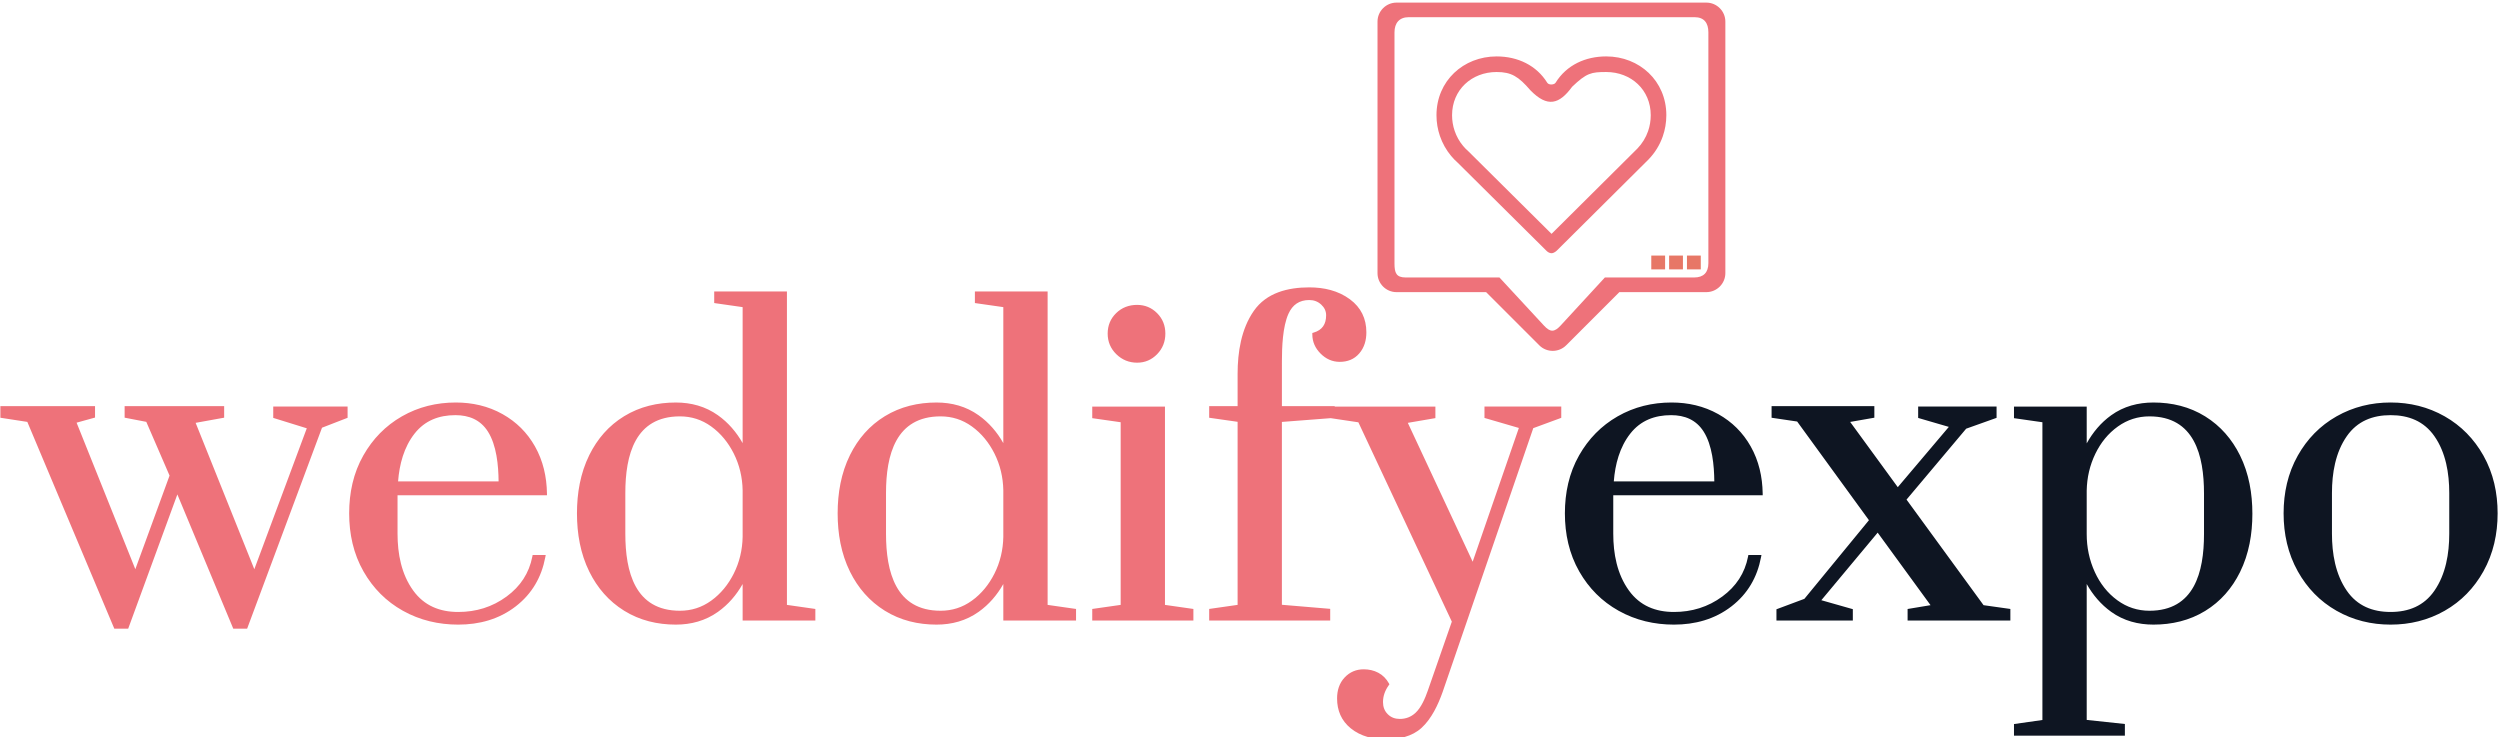 <?xml version="1.0" encoding="UTF-8" standalone="no"?>
<svg
   xmlns:dc="http://purl.org/dc/elements/1.1/"
   xmlns:cc="http://creativecommons.org/ns#"
   xmlns:rdf="http://www.w3.org/1999/02/22-rdf-syntax-ns#"
   xmlns:svg="http://www.w3.org/2000/svg"
   xmlns="http://www.w3.org/2000/svg"
   viewBox="0 0 390 115"
   height="115"
   width="390"
   xml:space="preserve"
   id="svg2"
   version="1.1"><defs
     id="defs6" /><g
     transform="matrix(1.333,0,0,-1.333,0,115)"
     id="g10"><g
       style="stroke-width:0.864"
       transform="matrix(1.157,0,0,1.157,-50.071,-606.243)"
       id="g850"><path
         d="m 285.083,536.644 c 1.828,0 3.368,0.615 4.426,2.141 1.16,1.673 1.507,3.777 1.507,5.776 v 4.114 c 0,1.99 -0.343,4.093 -1.506,5.755 -1.062,1.517 -2.605,2.121 -4.426,2.121 -1.821,0 -3.365,-0.604 -4.426,-2.121 -1.163,-1.662 -1.506,-3.765 -1.506,-5.755 v -4.114 c 0,-1.999 0.347,-4.103 1.507,-5.776 1.058,-1.526 2.598,-2.141 4.426,-2.141 z m -24.396,0.123 c 4.536,0 5.522,3.895 5.522,7.753 v 4.114 c 0,3.857 -0.974,7.794 -5.522,7.794 -1.167,0 -2.225,-0.339 -3.178,-1.015 -0.999,-0.709 -1.745,-1.648 -2.281,-2.747 -0.575,-1.178 -0.858,-2.436 -0.884,-3.744 v -4.402 c 0,-1.341 0.265,-2.633 0.825,-3.85 0.523,-1.137 1.267,-2.111 2.281,-2.848 0.966,-0.703 2.044,-1.054 3.237,-1.054 z m -44.01,13.082 c -0.013,1.624 -0.205,3.662 -1.079,5.04 -0.756,1.191 -1.908,1.662 -3.292,1.662 -1.661,0 -3.085,-0.54 -4.124,-1.862 -1.084,-1.379 -1.537,-3.115 -1.671,-4.839 z m 68.407,-14.485 c -1.941,0 -3.783,0.442 -5.472,1.403 -1.675,0.952 -2.969,2.297 -3.911,3.979 -1.014,1.811 -1.441,3.805 -1.441,5.872 0,2.06 0.424,4.05 1.441,5.852 0.945,1.674 2.241,3.009 3.911,3.958 1.69,0.961 3.531,1.403 5.472,1.403 1.942,0 3.783,-0.442 5.473,-1.403 1.67,-0.95 2.965,-2.284 3.91,-3.958 1.017,-1.802 1.441,-3.792 1.441,-5.852 0,-2.067 -0.427,-4.061 -1.441,-5.872 -0.942,-1.682 -2.236,-3.027 -3.911,-3.979 -1.69,-0.961 -3.531,-1.403 -5.473,-1.403 z m -35.22,-9.647 v 30.118 l -2.875,0.411 v 1.173 h 7.356 v -3.724 c 0.617,1.114 1.426,2.091 2.476,2.845 1.267,0.911 2.727,1.29 4.278,1.29 1.863,0 3.642,-0.418 5.232,-1.406 1.554,-0.965 2.709,-2.307 3.519,-3.943 0.909,-1.836 1.252,-3.868 1.252,-5.904 0,-2.037 -0.343,-4.068 -1.252,-5.904 -0.809,-1.634 -1.964,-2.971 -3.52,-3.923 -1.593,-0.975 -3.373,-1.385 -5.231,-1.385 -1.55,0 -3.011,0.379 -4.278,1.29 -1.043,0.75 -1.855,1.713 -2.476,2.816 v -13.747 l 3.861,-0.411 v -1.179 h -11.217 v 1.173 z m -5.952,11.613 2.711,-0.382 v -1.173 h -10.395 v 1.169 l 2.321,0.387 -5.348,7.337 -5.699,-6.835 3.186,-0.906 v -1.151 h -7.726 v 1.14 l 2.826,1.056 6.53,7.954 -7.261,9.981 -2.587,0.382 v 1.172 h 10.395 v -1.167 l -2.446,-0.428 4.816,-6.6 5.164,6.099 -3.103,0.905 v 1.151 h 7.931 v -1.142 l -3.075,-1.097 -6.033,-7.172 z m -37.456,11.116 v -3.886 c 0,-2.019 0.382,-4.088 1.587,-5.752 1.11,-1.534 2.683,-2.165 4.551,-2.165 1.803,0 3.447,0.497 4.9,1.568 1.382,1.018 2.27,2.35 2.597,4.04 l 0.029,0.152 h 1.324 l -0.042,-0.222 c -0.383,-2.027 -1.353,-3.705 -2.986,-4.968 -1.7,-1.314 -3.696,-1.849 -5.823,-1.849 -1.978,0 -3.865,0.434 -5.595,1.402 -1.69,0.945 -3.009,2.276 -3.973,3.958 -1.037,1.81 -1.462,3.819 -1.462,5.894 0,2.064 0.414,4.069 1.442,5.873 0.945,1.66 2.234,2.987 3.889,3.937 1.681,0.964 3.518,1.403 5.453,1.403 1.669,0 3.271,-0.356 4.732,-1.176 1.393,-0.781 2.489,-1.868 3.275,-3.259 0.828,-1.466 1.189,-3.083 1.215,-4.759 l 0.003,-0.19 h -15.117 z"
         style="fill:#0e1522;fill-opacity:1;fill-rule:evenodd;stroke:none;stroke-width:0.864"
         id="path24" /><path
         d="m 138.418,536.767 c 1.161,0 2.213,0.335 3.156,1.014 0.988,0.711 1.735,1.645 2.283,2.73 0.589,1.167 0.878,2.418 0.904,3.721 v 4.727 c -0.026,1.307 -0.315,2.558 -0.904,3.725 -0.548,1.085 -1.295,2.019 -2.283,2.73 -0.943,0.679 -1.995,1.014 -3.156,1.014 -4.536,0 -5.522,-3.895 -5.522,-7.753 v -4.114 c 0,-3.857 0.974,-7.794 5.522,-7.794 z m -26.368,0 c 1.161,0 2.213,0.335 3.156,1.014 0.988,0.711 1.735,1.645 2.283,2.73 0.589,1.167 0.878,2.418 0.904,3.721 v 4.727 c -0.026,1.307 -0.315,2.558 -0.904,3.725 -0.548,1.085 -1.295,2.019 -2.283,2.73 -0.943,0.679 -1.995,1.014 -3.156,1.014 -4.536,0 -5.522,-3.895 -5.522,-7.753 v -4.114 c 0,-3.857 0.974,-7.794 5.522,-7.794 z m -18.341,13.082 c -0.013,1.624 -0.205,3.662 -1.079,5.04 -0.756,1.191 -1.908,1.662 -3.292,1.662 -1.661,0 -3.085,-0.54 -4.125,-1.862 -1.084,-1.379 -1.537,-3.115 -1.671,-4.839 z m 79.231,7.611 h 5.339 v -0.041 h 10.186 v -1.168 l -2.789,-0.479 6.56,-14.046 4.672,13.53 -3.478,1.013 v 1.151 h 7.767 v -1.141 l -2.832,-1.043 -9.172,-26.7 c -0.451,-1.269 -1.116,-2.69 -2.124,-3.613 -0.977,-0.896 -2.311,-1.16 -3.597,-1.16 -1.286,0 -2.552,0.285 -3.568,1.111 -0.951,0.774 -1.383,1.805 -1.383,3.025 0,0.797 0.216,1.538 0.77,2.124 0.52,0.55 1.167,0.82 1.922,0.82 0.52,0 1.024,-0.105 1.484,-0.351 0.458,-0.245 0.807,-0.609 1.061,-1.061 l 0.058,-0.104 -0.069,-0.097 c -0.362,-0.508 -0.581,-1.072 -0.581,-1.701 0,-0.474 0.143,-0.888 0.479,-1.225 0.336,-0.337 0.75,-0.48 1.223,-0.48 0.606,0 1.131,0.199 1.578,0.609 0.583,0.534 0.988,1.495 1.243,2.227 l 2.439,7.004 -9.453,20.163 -2.799,0.419 -4.937,-0.38 v -18.496 l 4.887,-0.411 v -1.182 H 165.584 v 1.173 l 2.875,0.411 v 18.517 l -2.875,0.411 v 1.173 h 2.875 v 3.269 c 0,2.185 0.362,4.53 1.635,6.36 1.29,1.856 3.466,2.384 5.616,2.384 1.472,0 2.915,-0.319 4.116,-1.209 1.115,-0.827 1.657,-1.952 1.657,-3.339 0,-0.789 -0.2,-1.535 -0.724,-2.139 -0.513,-0.592 -1.193,-0.846 -1.969,-0.846 -0.76,0 -1.404,0.3 -1.939,0.837 -0.535,0.536 -0.835,1.181 -0.835,1.943 v 0.14 l 0.134,0.04 c 0.876,0.258 1.262,0.85 1.262,1.754 0,0.433 -0.179,0.784 -0.494,1.076 -0.341,0.316 -0.743,0.464 -1.208,0.464 -1.011,0 -1.695,-0.474 -2.109,-1.392 -0.589,-1.304 -0.661,-3.387 -0.661,-4.798 z m -16.309,-20.101 v 18.476 l -2.875,0.411 v 1.173 h 7.356 v -20.06 l 2.875,-0.411 v -1.173 H 153.756 v 1.173 z m 1.665,24.499 c -0.814,0 -1.519,0.286 -2.102,0.855 -0.584,0.571 -0.878,1.271 -0.878,2.088 0,0.807 0.28,1.504 0.857,2.068 0.586,0.572 1.306,0.835 2.122,0.835 0.787,0 1.465,-0.279 2.021,-0.836 0.567,-0.567 0.835,-1.265 0.835,-2.066 0,-0.805 -0.272,-1.507 -0.833,-2.085 -0.553,-0.568 -1.23,-0.859 -2.023,-0.859 z m -13.535,-8.135 v 13.755 l -2.875,0.411 v 1.172 h 7.356 v -31.702 l 2.875,-0.411 v -1.173 h -7.356 v 3.696 c -0.625,-1.108 -1.445,-2.07 -2.498,-2.818 -1.266,-0.899 -2.71,-1.289 -4.256,-1.289 -1.863,0 -3.642,0.418 -5.232,1.406 -1.554,0.966 -2.709,2.307 -3.519,3.943 -0.909,1.836 -1.252,3.868 -1.252,5.904 0,2.037 0.343,4.068 1.252,5.904 0.809,1.634 1.964,2.971 3.52,3.923 1.593,0.975 3.373,1.385 5.231,1.385 1.546,0 2.991,-0.39 4.256,-1.289 1.053,-0.748 1.872,-1.71 2.498,-2.818 z m -26.368,0 v 13.755 l -2.875,0.411 v 1.172 h 7.356 v -31.702 l 2.875,-0.411 v -1.173 h -7.356 v 3.696 c -0.625,-1.108 -1.445,-2.07 -2.498,-2.818 -1.266,-0.899 -2.71,-1.289 -4.256,-1.289 -1.863,0 -3.642,0.418 -5.232,1.406 -1.554,0.966 -2.709,2.307 -3.519,3.943 -0.909,1.836 -1.252,3.868 -1.252,5.904 0,2.037 0.343,4.068 1.252,5.904 0.809,1.634 1.964,2.971 3.52,3.923 1.593,0.975 3.373,1.385 5.231,1.385 1.546,0 2.991,-0.39 4.256,-1.289 1.053,-0.748 1.872,-1.71 2.498,-2.818 z m -34.906,-5.277 v -3.886 c 0,-2.019 0.382,-4.088 1.587,-5.752 1.11,-1.534 2.683,-2.165 4.551,-2.165 1.802,0 3.446,0.497 4.9,1.568 1.382,1.018 2.27,2.35 2.597,4.04 l 0.029,0.152 h 1.324 l -0.042,-0.222 c -0.383,-2.027 -1.353,-3.705 -2.986,-4.968 -1.7,-1.314 -3.696,-1.849 -5.823,-1.849 -1.978,0 -3.865,0.434 -5.595,1.402 -1.69,0.945 -3.009,2.276 -3.973,3.958 -1.037,1.81 -1.462,3.819 -1.462,5.894 0,2.064 0.414,4.069 1.442,5.873 0.945,1.66 2.234,2.987 3.889,3.937 1.681,0.964 3.518,1.403 5.453,1.403 1.669,0 3.271,-0.356 4.732,-1.176 1.393,-0.781 2.489,-1.868 3.275,-3.259 0.828,-1.466 1.189,-3.083 1.215,-4.759 l 0.003,-0.19 H 83.488 Z m -37.447,7.423 -2.725,0.42 v 1.171 h 9.574 v -1.153 l -1.866,-0.517 5.942,-14.821 3.462,9.469 -2.354,5.436 -2.191,0.422 v 1.165 h 10.067 v -1.166 l -2.885,-0.522 5.936,-14.806 5.307,14.254 -3.393,1.052 v 1.148 h 7.52 v -1.138 l -2.588,-1.003 -7.573,-20.325 H 66.871 l -5.655,13.579 -4.973,-13.579 h -1.405 z"
         style="fill:#ee727a;fill-opacity:1;fill-rule:evenodd;stroke:none;stroke-width:0.864"
         id="path26" /><path
         d="m 184.53,598.279 h 31.345 c 1.056,0 1.92,-0.864 1.92,-1.92 v -25.445 c 0,-1.056 -0.864,-1.92 -1.92,-1.92 h -8.804 l -5.381,-5.381 c -0.747,-0.747 -1.969,-0.747 -2.715,-1.6e-4 l -5.381,5.381 h -9.064 c -1.056,0 -1.92,0.864 -1.92,1.92 v 25.445 c 0,1.056 0.864,1.92 1.92,1.92 z m 1.244,-1.474 h 28.911 c 0.953,0 1.392,-0.577 1.392,-1.529 v -23.345 c 0,-0.952 -0.488,-1.454 -1.441,-1.454 h -9.027 l -4.471,-4.855 c -0.645,-0.701 -1.054,-0.7 -1.701,-1.6e-4 l -4.492,4.855 h -9.484 c -0.952,0 -1.133,0.459 -1.133,1.412 v 23.377 c 0,0.953 0.493,1.54 1.446,1.54"
         style="fill:#ee727a;fill-opacity:1;fill-rule:evenodd;stroke:none;stroke-width:0.864"
         id="path28" /><path
         d="m 213.91,572.693 h 1.398 v -1.398 h -1.398 z"
         style="fill:#e77766;fill-opacity:1;fill-rule:evenodd;stroke:none;stroke-width:0.864"
         id="path30" /><path
         d="m 211.825,586.889 c 0,3.478 -2.729,5.948 -6.083,5.948 -2.078,0 -4,-0.854 -5.122,-2.664 -0.133,-0.215 -0.683,-0.254 -0.84,-5.3e-4 -1.082,1.747 -2.973,2.664 -5.121,2.664 -3.356,0 -6.084,-2.47 -6.084,-5.948 0,-0.734 0.122,-1.437 0.345,-2.093 0.255,-0.746 0.64,-1.428 1.129,-2.016 0.208,-0.252 0.435,-0.485 0.679,-0.7 l 8.976,-8.908 c 0.057,-0.059 0.255,-0.241 0.51,-0.241 0.255,0 0.505,0.234 0.562,0.293 l 9.27,9.213 -5.3e-4,0.002 c 0.624,0.648 1.113,1.434 1.419,2.312 0.233,0.668 0.36,1.388 0.36,2.138 z m -11.611,-12.001 8.665,8.612 0.031,0.032 c 0.476,0.495 0.84,1.089 1.066,1.738 0.182,0.52 0.272,1.068 0.272,1.619 0,2.567 -1.982,4.37 -4.506,4.37 -1.511,0 -1.988,-0.096 -3.447,-1.494 -1.296,-1.769 -2.486,-2.129 -4.215,-0.359 -1.201,1.394 -1.919,1.853 -3.421,1.853 -2.525,0 -4.507,-1.803 -4.507,-4.37 0,-0.539 0.087,-1.073 0.261,-1.584 0.188,-0.553 0.476,-1.068 0.85,-1.517 0.155,-0.187 0.324,-0.362 0.507,-0.522 l 0.036,-0.032 z"
         style="fill:#ee727a;fill-opacity:1;fill-rule:evenodd;stroke:none;stroke-width:0.864"
         id="path32" /><path
         d="m 212.106,572.693 h 1.398 v -1.398 h -1.398 z"
         style="fill:#e77766;fill-opacity:1;fill-rule:evenodd;stroke:none;stroke-width:0.864"
         id="path34" /><path
         d="m 210.302,572.693 h 1.398 v -1.398 h -1.398 z"
         style="fill:#e77766;fill-opacity:1;fill-rule:evenodd;stroke:none;stroke-width:0.864"
         id="path36" /></g></g></svg>